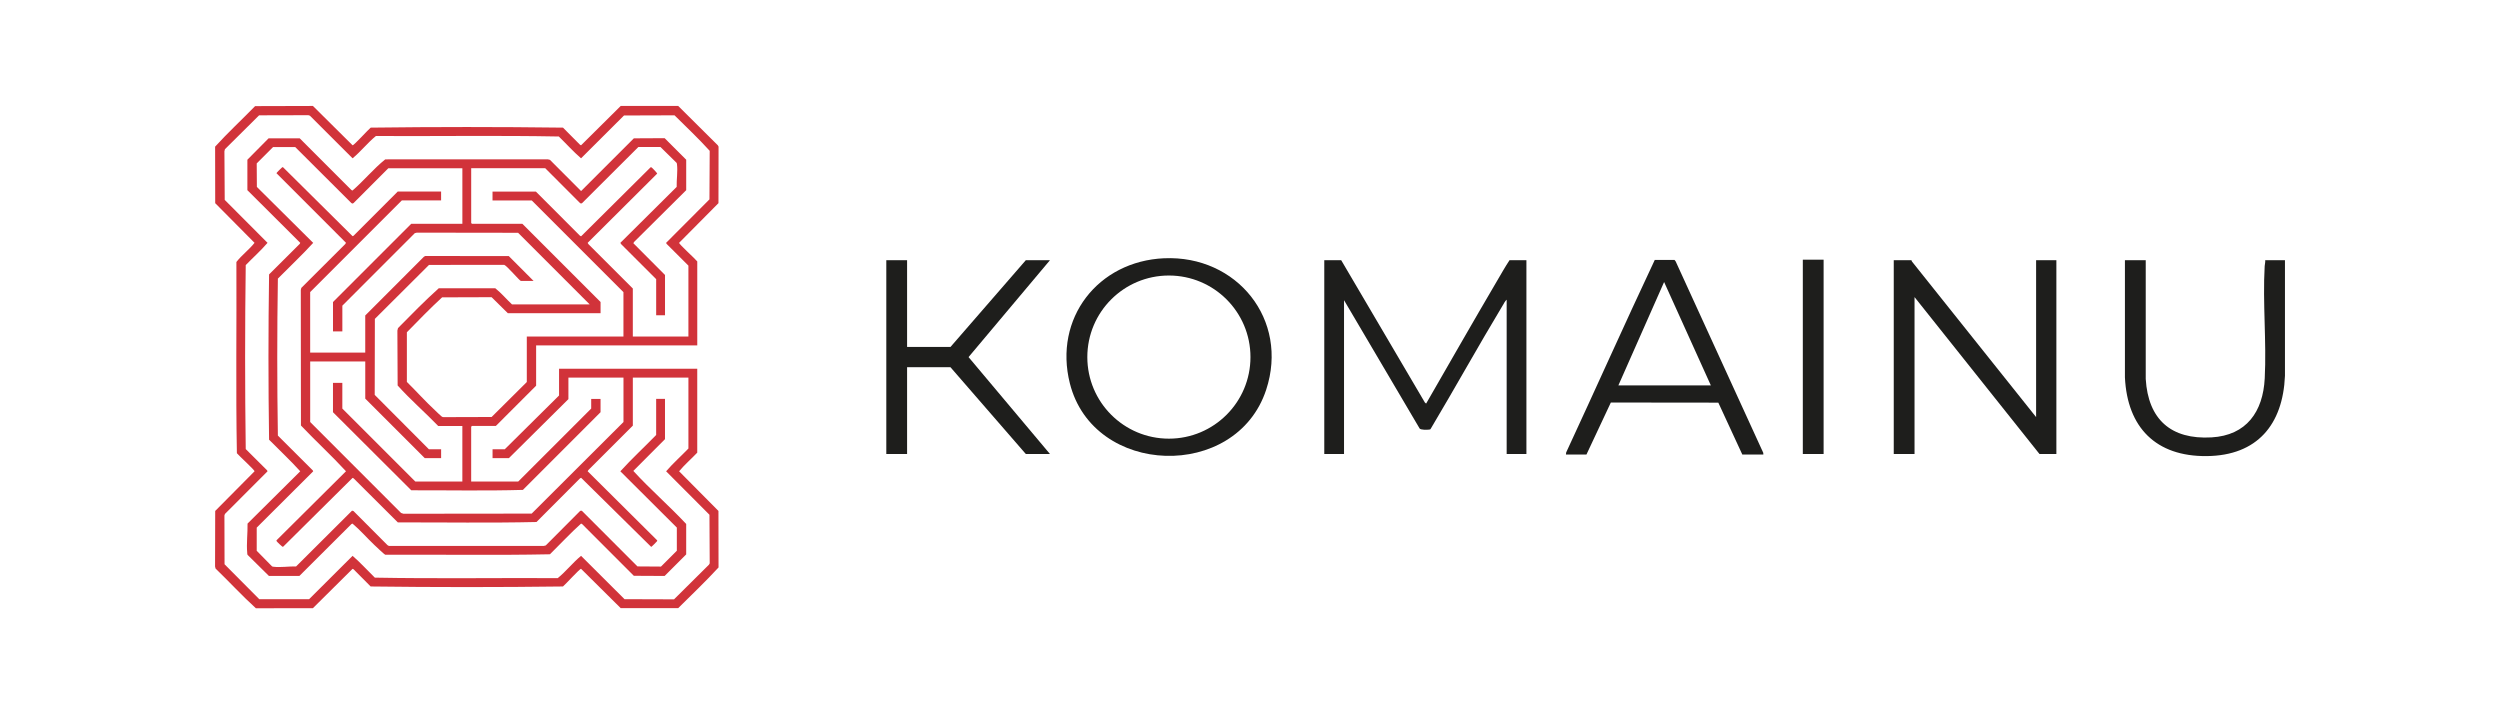 <?xml version="1.0" encoding="UTF-8"?>
<svg id="Layer_1" data-name="Layer 1" xmlns="http://www.w3.org/2000/svg" viewBox="0 0 140 40">
  <defs>
    <style>
      .cls-1 {
        fill: #d1333a;
      }

      .cls-2 {
        fill: #1e1e1c;
      }
    </style>
  </defs>
  <path class="cls-1" d="M39.043,19.343h-9.02v2.255l-2.255,2.255h-1.338s-.044.041-.044.044v3.07h2.633l4.088-4.088v-.538h.524v.742l-4.348,4.351c-2.075.06-4.169.017-6.251.022l-4.385-4.373v-1.644h.524v1.44l4.088,4.088h2.633v-3.113h-1.353c-.743-.771-1.555-1.469-2.271-2.268l-.014-3.073.034-.14c.746-.757,1.496-1.523,2.281-2.229h3.17c.334.264.618.607.932.901h4.35l-4.007-4.009-5.669-.008-.116.029-4.057,4.06v1.44h-.524v-1.644l4.379-4.379h2.866v-3.113h-4.146l-1.948,1.951-.06.028-.06-.028-3.147-3.138h-1.239l-.917.917.009,1.317,3.154,3.132c-.627.688-1.321,1.335-1.978,2.002-.046,2.916-.046,5.874,0,8.79l1.953,1.947.025.055-3.163,3.152v1.297l.836.851c.028.035.061.038.102.043.373.049.88-.028,1.267-.017l3.134-3.124.083.024,1.903,1.909.075.041,8.672.002.116-.029,1.917-1.924.06-.028.06.028,3.098,3.1,1.317.009.887-.887v-1.297l-3.163-3.152c.637-.701,1.342-1.352,2.005-2.033v-2.022h.495v2.255l-1.773,1.779c.94,1.029,2.005,1.949,2.96,2.97v1.705l-1.207,1.207-1.725-.009-2.894-2.896-.06-.028c-.603.54-1.162,1.148-1.744,1.719-3.063.064-6.152.01-9.224.027-.041-.008-.53-.474-.612-.551-.412-.391-.79-.832-1.221-1.195l-.06.028-2.914,2.905h-1.705l-1.186-1.171c-.033-.034-.025-.075-.029-.116-.051-.511.029-1.125.017-1.645l2.951-2.929c-.55-.611-1.166-1.179-1.745-1.769-.046-3.071-.046-6.185,0-9.256l1.72-1.714.025-.055-2.96-2.949v-1.705s1.187-1.198,1.187-1.198h1.745l2.894,2.896.06.028c.633-.548,1.18-1.22,1.834-1.746l9.108-.002.116.029,1.744,1.747,2.954-2.952,1.725-.009,1.207,1.207v1.705l-2.919,2.9-.041.07,1.773,1.779v2.255h-.495v-2.022l-1.965-1.963-.041-.07,3.154-3.132c-.011-.386.066-.893.017-1.267-.005-.041-.008-.074-.043-.102l-.881-.865h-1.239l-3.147,3.138-.06.028-.06-.028-1.948-1.951h-4.146v3.07s.041.044.044.044h2.822l4.379,4.379v.626h-5.194l-.908-.896-2.772.009c-.681.626-1.325,1.294-1.973,1.955v2.781c.536.528,1.042,1.095,1.594,1.607.064.06.322.313.363.336.039.023.07.035.116.029l2.673-.008,1.97-1.958v-2.546h5.412v-2.488l-5.135-5.135h-2.197v-.495h2.429l2.472,2.475.06.028,3.885-3.858c.022-.019.035-.012.058,0,.038.019.323.321.318.347l-3.895,3.878.041.07,2.489,2.487v2.691h3.113v-3.972l-1.224-1.221-.025-.055,2.427-2.434.014-2.719c-.623-.686-1.307-1.333-1.969-1.988l-2.83.009-2.405,2.398c-.436-.375-.83-.817-1.246-1.221-3.406-.064-6.83-.01-10.243-.027-.462.374-.846.871-1.306,1.248l-2.388-2.385-.087-.029-2.76.007-1.913,1.898-.029.116.017,2.722,2.398,2.405c-.375.436-.817.83-1.221,1.246-.046,3.421-.046,6.879,0,10.303l1.196,1.19.025.055-2.385,2.388-.029.087.007,2.731,1.944,1.955h2.792l2.434-2.427c.436.375.83.817,1.246,1.221,3.406.064,6.83.01,10.243.027.462-.374.846-.871,1.306-1.248l2.434,2.427,2.772.009,1.957-1.942.041-.075-.014-2.719-2.427-2.434c.384-.447.838-.848,1.249-1.276v-3.972h-3.113v2.691l-2.489,2.487-.04.069,3.884,3.859c.019.022.012.035,0,.058-.011.022-.303.314-.326.318l-3.924-3.869-.06.028-2.441,2.447c-2.58.06-5.178.017-7.764.022l-2.478-2.469-.055-.025-3.873,3.84-.034.025c-.026.005-.328-.281-.347-.318-.012-.022-.019-.036,0-.058l3.884-3.859c-.808-.879-1.699-1.693-2.523-2.562l-.008-7.59.029-.116,2.461-2.456.041-.07-3.895-3.899c.004-.022.297-.315.318-.326.022-.012.036-.019.058,0l3.889,3.855.055-.025,2.472-2.475h2.429v.495h-2.197l-5.135,5.135v3.39h3.084v-2.08l3.286-3.29.075-.041,4.678.005,1.388,1.391h-.713c-.065,0-.775-.846-.932-.901l-4.212.005-3.031,3.021-.009,4.256,3.035,3.046h.684v.495h-.917l-3.331-3.331v-2.08h-3.084v3.39l5.09,5.093.131.044,7.182-.008,5.141-5.129v-2.488h-3.084v1.207l-3.331,3.302h-.917v-.495h.684l3.04-3.011v-1.498h7.739v4.699c-.334.351-.71.675-1.016,1.043l2.203,2.221.005,3.165c-.72.783-1.501,1.527-2.26,2.279h-3.218l-2.221-2.203c-.07-.012-.879.883-1.013.989-3.576.046-7.189.046-10.769,0l-.958-.963-.055-.025-2.221,2.203-3.194.005c-.778-.706-1.498-1.491-2.257-2.224l-.029-.116.008-3.109,2.203-2.221c.012-.07-.883-.879-.989-1.013-.064-3.561-.01-7.14-.027-10.708.297-.384.715-.691,1.016-1.073l-2.203-2.221-.005-3.165c.712-.782,1.498-1.51,2.24-2.27l3.238-.009,2.221,2.203c.07.012.879-.883,1.013-.989,3.576-.046,7.189-.046,10.769,0l.958.963.055.025,2.221-2.203h3.218l2.219,2.204.041.075-.005,3.165-2.203,2.221c-.013.072.911.903,1.016,1.043v4.699Z"/>
  <g>
    <path class="cls-2" d="M98.747,25.453h-1.178l-1.343-2.905-6.019-.007-1.366,2.912h-1.149l.014-.117c1.665-3.587,3.278-7.206,4.961-10.78h1.106s.064.082.064.082l4.905,10.719.006.095ZM95.808,21.583l-2.618-5.79-2.561,5.79h5.179Z"/>
    <g>
      <polygon class="cls-2" points="107.039 14.571 107.068 14.643 114.022 23.358 114.022 14.571 115.157 14.571 115.157 25.424 114.211 25.424 107.214 16.637 107.214 25.424 106.05 25.424 106.05 14.571 107.039 14.571"/>
      <path class="cls-2" d="M120.161,14.571v6.65c.136,2.266,1.414,3.403,3.682,3.273,1.963-.112,2.886-1.439,2.982-3.303.106-2.06-.12-4.232-.003-6.287.006-.112.043-.219.03-.333h1.106v6.475c-.114,2.726-1.548,4.466-4.377,4.495-2.847.03-4.453-1.601-4.585-4.408v-6.562h1.165Z"/>
    </g>
    <rect class="cls-2" x="100.958" y="14.542" width="1.164" height="10.882"/>
  </g>
  <g>
    <path class="cls-2" d="M75.107,14.571l4.686,7.97.07.06c1.323-2.297,2.638-4.6,3.981-6.886.225-.383.444-.772.689-1.144h.946v10.853h-1.106v-8.641c-.09.076-.148.2-.209.3-1.378,2.29-2.675,4.63-4.043,6.926-.02.046-.055.044-.097.049-.116.014-.456.023-.525-.061l-4.234-7.186v8.612h-1.106v-10.853h.946Z"/>
    <g>
      <polygon class="cls-2" points="50.797 14.571 50.797 19.43 53.227 19.43 57.446 14.571 58.798 14.571 54.239 19.997 58.798 25.424 57.446 25.424 53.227 20.565 50.797 20.565 50.797 25.424 49.633 25.424 49.633 14.571 50.797 14.571"/>
      <path class="cls-2" d="M65.194,14.463c4.064-.179,7.005,3.433,5.71,7.368-1.681,5.105-9.672,4.87-10.991-.359-.92-3.65,1.572-6.846,5.281-7.01ZM70.026,19.997c0-2.523-2.045-4.568-4.568-4.568s-4.568,2.045-4.568,4.568,2.045,4.568,4.568,4.568,4.568-2.045,4.568-4.568Z"/>
    </g>
  </g>
</svg>